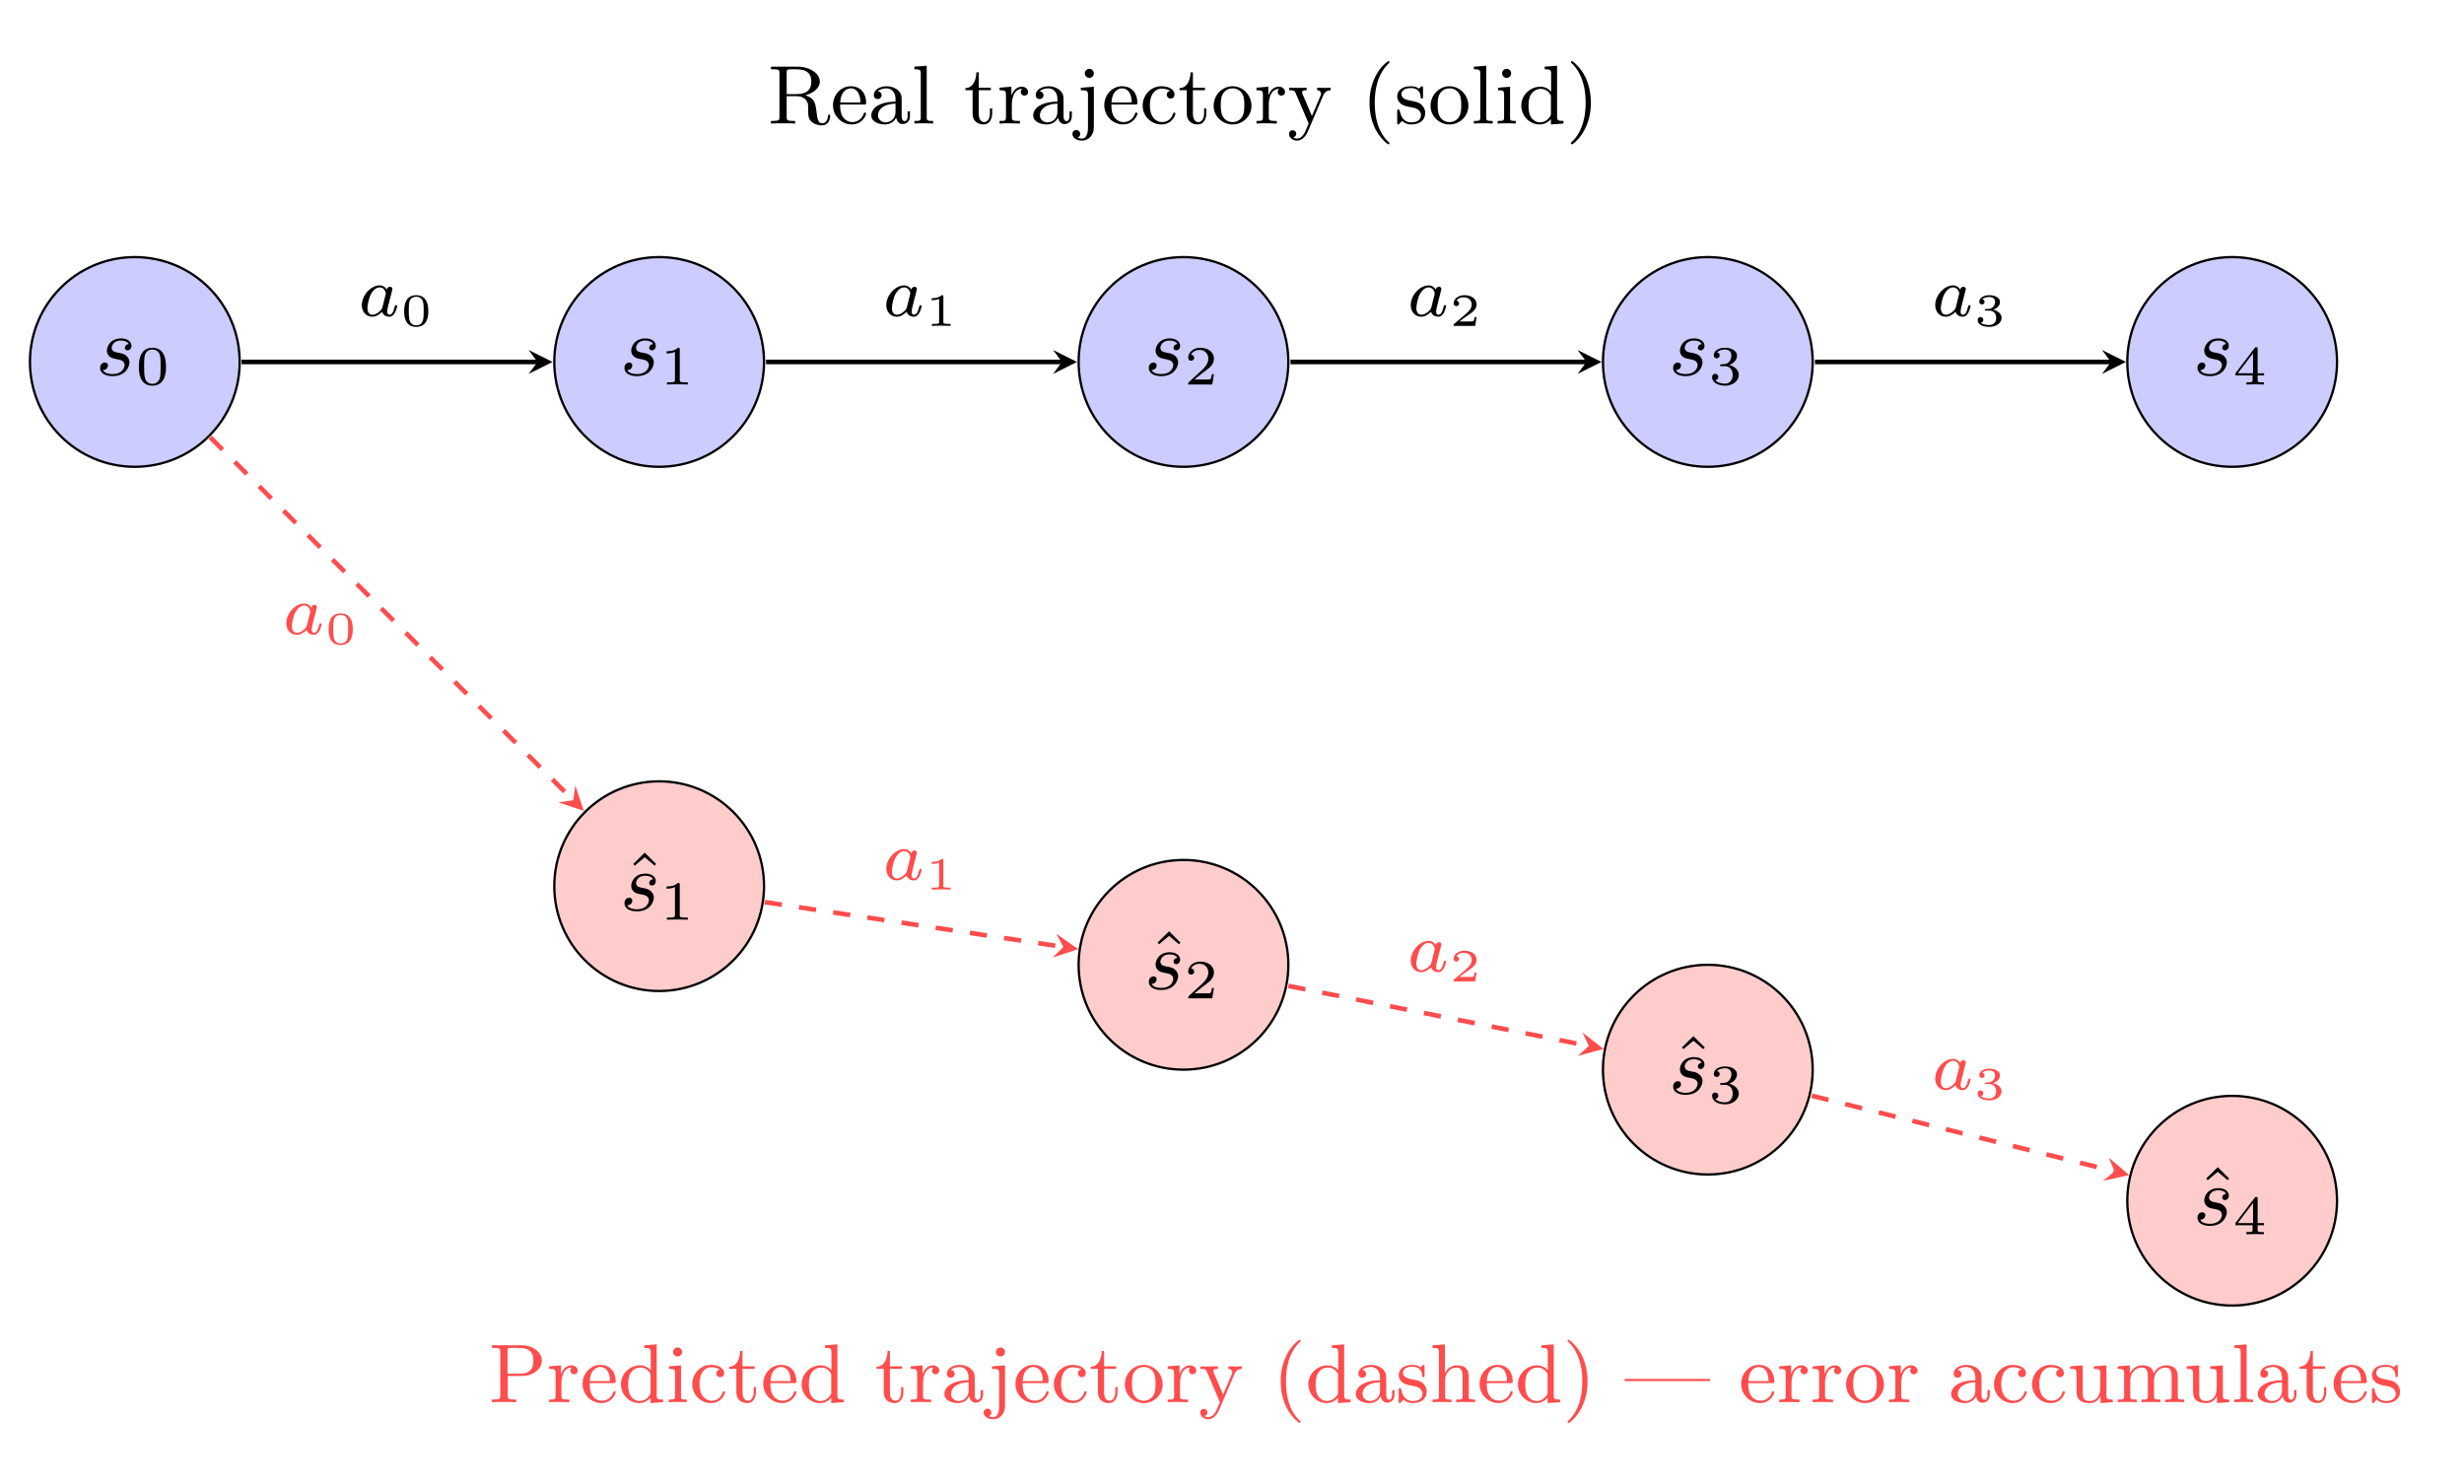 <?xml version="1.0" encoding="UTF-8" standalone="no"?>
<svg
   width="426.27pt"
   height="256.79pt"
   viewBox="0 0 426.27 256.79"
   version="1.1"
   id="svg135"
   sodipodi:docname="rl-model-error-en.svg"
   xmlns:inkscape="http://www.inkscape.org/namespaces/inkscape"
   xmlns:sodipodi="http://sodipodi.sourceforge.net/DTD/sodipodi-0.dtd"
   xmlns:xlink="http://www.w3.org/1999/xlink"
   xmlns="http://www.w3.org/2000/svg"
   xmlns:svg="http://www.w3.org/2000/svg">
  <sodipodi:namedview
     id="namedview135"
     pagecolor="#ffffff"
     bordercolor="#000000"
     borderopacity="0.25"
     inkscape:showpageshadow="2"
     inkscape:pageopacity="0.0"
     inkscape:pagecheckerboard="0"
     inkscape:deskcolor="#d1d1d1"
     inkscape:document-units="pt" />
  <defs
     id="defs32">
    <g
       id="g32">
      <g
         id="glyph-0-0">
        <path
           d="M 5.719 -5.391 C 5.094 -5.328 5.047 -4.844 5.047 -4.734 C 5.047 -4.5 5.234 -4.312 5.5 -4.312 C 5.906 -4.312 6.188 -4.641 6.188 -5.109 C 6.188 -5.828 5.469 -6.375 4.406 -6.375 C 2.484 -6.375 1.938 -4.922 1.938 -4.266 C 1.938 -3.719 2.203 -3.422 2.391 -3.25 C 2.672 -2.984 3.062 -2.891 3.594 -2.797 C 4.234 -2.672 4.375 -2.641 4.641 -2.453 C 4.875 -2.281 5 -2.047 5 -1.75 C 5 -1.375 4.656 -0.203 2.906 -0.203 C 2.578 -0.203 1.562 -0.25 1.25 -0.906 C 1.969 -0.906 2.125 -1.484 2.125 -1.688 C 2.125 -2.125 1.734 -2.203 1.562 -2.203 C 1.312 -2.203 0.766 -2 0.766 -1.25 C 0.766 -0.359 1.672 0.156 2.891 0.156 C 5.312 0.156 5.844 -1.609 5.844 -2.234 C 5.844 -2.781 5.547 -3.125 5.375 -3.297 C 5 -3.688 4.531 -3.781 4.031 -3.875 C 3.859 -3.922 3.547 -3.969 3.5 -3.984 C 3.031 -4.094 2.766 -4.375 2.766 -4.734 C 2.766 -4.891 2.859 -5.359 3.266 -5.672 C 3.672 -6 4.219 -6 4.406 -6 C 4.906 -6 5.5 -5.844 5.719 -5.391 Z M 5.719 -5.391 "
           id="path1" />
      </g>
      <g
         id="glyph-1-0">
        <path
           d="M 5.266 -3.047 C 5.266 -3.75 5.266 -6.359 2.922 -6.359 C 0.578 -6.359 0.578 -3.75 0.578 -3.047 C 0.578 -2.359 0.578 0.203 2.922 0.203 C 5.266 0.203 5.266 -2.359 5.266 -3.047 Z M 2.922 -0.109 C 2.516 -0.109 1.859 -0.297 1.641 -1.094 C 1.484 -1.641 1.484 -2.578 1.484 -3.172 C 1.484 -3.812 1.484 -4.547 1.609 -5.062 C 1.859 -5.922 2.578 -6.047 2.922 -6.047 C 3.359 -6.047 3.984 -5.844 4.203 -5.109 C 4.344 -4.609 4.344 -3.906 4.344 -3.172 C 4.344 -2.562 4.344 -1.594 4.188 -1.062 C 3.922 -0.234 3.234 -0.109 2.922 -0.109 Z M 2.922 -0.109 "
           id="path2" />
      </g>
      <g
         id="glyph-1-1">
        <path
           d="M 3.438 -6.078 C 3.438 -6.359 3.391 -6.359 3.109 -6.359 C 2.484 -5.75 1.5 -5.75 1.156 -5.75 L 1.156 -5.375 C 1.406 -5.375 2.031 -5.375 2.609 -5.641 L 2.609 -0.812 C 2.609 -0.5 2.609 -0.375 1.625 -0.375 L 1.219 -0.375 L 1.219 0 C 1.734 -0.031 2.484 -0.031 3.016 -0.031 C 3.562 -0.031 4.297 -0.031 4.828 0 L 4.828 -0.375 L 4.422 -0.375 C 3.438 -0.375 3.438 -0.5 3.438 -0.812 Z M 3.438 -6.078 "
           id="path3" />
      </g>
      <g
         id="glyph-1-2">
        <path
           d="M 5.141 -1.781 L 4.797 -1.781 C 4.766 -1.656 4.672 -1.016 4.531 -0.922 C 4.469 -0.859 3.688 -0.859 3.562 -0.859 L 1.766 -0.859 L 3 -1.859 C 3.312 -2.109 4.172 -2.719 4.469 -3.016 C 4.75 -3.297 5.141 -3.781 5.141 -4.469 C 5.141 -5.656 4.062 -6.359 2.781 -6.359 C 1.547 -6.359 0.688 -5.547 0.688 -4.641 C 0.688 -4.156 1.094 -4.109 1.203 -4.109 C 1.438 -4.109 1.719 -4.281 1.719 -4.625 C 1.719 -4.828 1.594 -5.141 1.172 -5.141 C 1.391 -5.625 1.984 -5.984 2.641 -5.984 C 3.641 -5.984 4.172 -5.234 4.172 -4.469 C 4.172 -3.781 3.734 -3.094 3.062 -2.484 L 0.797 -0.406 C 0.703 -0.312 0.688 -0.297 0.688 0 L 4.844 0 Z M 5.141 -1.781 "
           id="path4" />
      </g>
      <g
         id="glyph-1-3">
        <path
           d="M 2.812 -3.172 C 3.625 -3.172 4.172 -2.625 4.172 -1.656 C 4.172 -0.609 3.531 -0.141 2.844 -0.141 C 2.578 -0.141 1.594 -0.203 1.172 -0.75 C 1.547 -0.797 1.688 -1.047 1.688 -1.297 C 1.688 -1.625 1.469 -1.844 1.141 -1.844 C 0.891 -1.844 0.609 -1.688 0.609 -1.281 C 0.609 -0.328 1.656 0.203 2.875 0.203 C 4.281 0.203 5.234 -0.703 5.234 -1.656 C 5.234 -2.359 4.688 -3.094 3.562 -3.375 C 4.312 -3.625 4.922 -4.234 4.922 -5.016 C 4.922 -5.781 4.031 -6.359 2.875 -6.359 C 1.766 -6.359 0.906 -5.844 0.906 -5.062 C 0.906 -4.641 1.219 -4.531 1.422 -4.531 C 1.656 -4.531 1.922 -4.703 1.922 -5.047 C 1.922 -5.328 1.719 -5.516 1.453 -5.547 C 1.906 -6.047 2.766 -6.047 2.859 -6.047 C 3.344 -6.047 3.953 -5.812 3.953 -5.016 C 3.953 -4.5 3.656 -3.578 2.703 -3.516 C 2.531 -3.516 2.281 -3.484 2.188 -3.484 C 2.094 -3.484 1.984 -3.469 1.984 -3.328 C 1.984 -3.172 2.094 -3.172 2.25 -3.172 Z M 2.812 -3.172 "
           id="path5" />
      </g>
      <g
         id="glyph-1-4">
        <path
           d="M 5.391 -1.562 L 5.391 -1.938 L 4.281 -1.938 L 4.281 -6.172 C 4.281 -6.391 4.281 -6.453 4.031 -6.453 C 3.859 -6.453 3.844 -6.422 3.766 -6.312 L 0.438 -1.938 L 0.438 -1.562 L 3.406 -1.562 L 3.406 -0.797 C 3.406 -0.484 3.406 -0.375 2.609 -0.375 L 2.328 -0.375 L 2.328 0 C 2.531 -0.016 3.422 -0.031 3.844 -0.031 C 4.266 -0.031 5.156 -0.016 5.359 0 L 5.359 -0.375 L 5.078 -0.375 C 4.281 -0.375 4.281 -0.484 4.281 -0.797 L 4.281 -1.562 Z M 3.484 -5.406 L 3.484 -1.938 L 0.844 -1.938 Z M 3.484 -5.406 "
           id="path6" />
      </g>
      <g
         id="glyph-2-0">
        <path
           d="M 5.062 -4.578 C 4.812 -4.984 4.406 -5.297 3.828 -5.297 C 2.297 -5.297 0.734 -3.594 0.734 -1.875 C 0.734 -0.703 1.516 0.125 2.547 0.125 C 3.188 0.125 3.766 -0.25 4.25 -0.719 C 4.469 0 5.172 0.125 5.484 0.125 C 5.922 0.125 6.219 -0.141 6.438 -0.516 C 6.703 -0.984 6.859 -1.672 6.859 -1.719 C 6.859 -1.875 6.703 -1.875 6.656 -1.875 C 6.484 -1.875 6.484 -1.828 6.391 -1.5 C 6.25 -0.922 6.031 -0.219 5.516 -0.219 C 5.203 -0.219 5.125 -0.484 5.125 -0.797 C 5.125 -1.016 5.219 -1.438 5.297 -1.75 C 5.391 -2.078 5.516 -2.562 5.562 -2.828 L 5.812 -3.75 C 5.875 -4.062 6.031 -4.625 6.031 -4.688 C 6.031 -4.938 5.812 -5.062 5.609 -5.062 C 5.406 -5.062 5.141 -4.922 5.062 -4.578 Z M 4.297 -1.5 C 4.219 -1.156 3.953 -0.922 3.688 -0.703 C 3.578 -0.594 3.094 -0.219 2.578 -0.219 C 2.141 -0.219 1.703 -0.531 1.703 -1.375 C 1.703 -2.016 2.047 -3.344 2.328 -3.812 C 2.875 -4.781 3.484 -4.953 3.828 -4.953 C 4.672 -4.953 4.891 -4.047 4.891 -3.906 C 4.891 -3.859 4.875 -3.781 4.859 -3.75 Z M 4.297 -1.5 "
           id="path7" />
      </g>
      <g
         id="glyph-3-0">
        <path
           d="M 4.797 -2.547 C 4.797 -3.125 4.797 -5.312 2.703 -5.312 C 0.625 -5.312 0.625 -3.125 0.625 -2.547 C 0.625 -1.969 0.625 0.172 2.703 0.172 C 4.797 0.172 4.797 -1.969 4.797 -2.547 Z M 2.703 -0.094 C 2.422 -0.094 1.75 -0.188 1.547 -1 C 1.438 -1.422 1.422 -1.984 1.422 -2.641 C 1.422 -3.234 1.422 -3.781 1.547 -4.234 C 1.75 -4.906 2.359 -5.047 2.703 -5.047 C 3.297 -5.047 3.719 -4.734 3.875 -4.188 C 4 -3.781 4 -3.109 4 -2.641 C 4 -2.109 4 -1.453 3.875 -0.984 C 3.672 -0.203 3.031 -0.094 2.703 -0.094 Z M 2.703 -0.094 "
           id="path8" />
      </g>
      <g
         id="glyph-3-1">
        <path
           d="M 3.172 -5.062 C 3.172 -5.312 3.141 -5.312 2.891 -5.312 C 2.312 -4.797 1.438 -4.797 1.281 -4.797 L 1.141 -4.797 L 1.141 -4.453 L 1.281 -4.453 C 1.453 -4.453 1.969 -4.469 2.438 -4.672 L 2.438 -0.688 C 2.438 -0.438 2.438 -0.344 1.594 -0.344 L 1.188 -0.344 L 1.188 0 C 1.641 -0.031 2.344 -0.031 2.812 -0.031 C 3.266 -0.031 3.969 -0.031 4.422 0 L 4.422 -0.344 L 4.016 -0.344 C 3.172 -0.344 3.172 -0.438 3.172 -0.688 Z M 3.172 -5.062 "
           id="path9" />
      </g>
      <g
         id="glyph-3-2">
        <path
           d="M 4.688 -1.531 L 4.359 -1.531 C 4.328 -1.391 4.25 -0.891 4.125 -0.812 C 4.062 -0.766 3.391 -0.766 3.281 -0.766 L 1.719 -0.766 C 2.234 -1.156 2.828 -1.609 3.312 -1.922 C 4.031 -2.422 4.688 -2.875 4.688 -3.719 C 4.688 -4.734 3.734 -5.312 2.594 -5.312 C 1.516 -5.312 0.719 -4.688 0.719 -3.906 C 0.719 -3.484 1.078 -3.422 1.188 -3.422 C 1.406 -3.422 1.656 -3.562 1.656 -3.891 C 1.656 -4.172 1.453 -4.328 1.203 -4.359 C 1.422 -4.719 1.891 -4.953 2.422 -4.953 C 3.203 -4.953 3.844 -4.5 3.844 -3.719 C 3.844 -3.047 3.375 -2.531 2.766 -2.016 L 0.828 -0.359 C 0.734 -0.297 0.734 -0.297 0.719 -0.234 L 0.719 0 L 4.438 0 Z M 4.688 -1.531 "
           id="path10" />
      </g>
      <g
         id="glyph-3-3">
        <path
           d="M 2.625 -2.641 C 3.359 -2.641 3.844 -2.188 3.844 -1.391 C 3.844 -0.578 3.344 -0.156 2.641 -0.156 C 2.547 -0.156 1.609 -0.156 1.188 -0.562 C 1.516 -0.609 1.625 -0.859 1.625 -1.047 C 1.625 -1.344 1.391 -1.531 1.125 -1.531 C 0.875 -1.531 0.641 -1.375 0.641 -1.031 C 0.641 -0.203 1.578 0.172 2.656 0.172 C 3.969 0.172 4.781 -0.609 4.781 -1.391 C 4.781 -2.047 4.203 -2.594 3.297 -2.812 C 4.25 -3.109 4.5 -3.719 4.5 -4.172 C 4.5 -4.828 3.688 -5.312 2.688 -5.312 C 1.703 -5.312 0.922 -4.891 0.922 -4.172 C 0.922 -3.797 1.219 -3.703 1.375 -3.703 C 1.609 -3.703 1.828 -3.875 1.828 -4.156 C 1.828 -4.344 1.734 -4.562 1.438 -4.609 C 1.781 -4.984 2.5 -5 2.656 -5 C 3.25 -5 3.656 -4.703 3.656 -4.172 C 3.656 -3.703 3.359 -2.984 2.516 -2.938 C 2.297 -2.922 2.266 -2.922 2.062 -2.906 C 1.969 -2.906 1.875 -2.891 1.875 -2.766 C 1.875 -2.641 1.953 -2.641 2.109 -2.641 Z M 2.625 -2.641 "
           id="path11" />
      </g>
      <g
         id="glyph-4-0">
        <path
           d="M 10.828 -1.281 C 10.828 -1.375 10.828 -1.547 10.625 -1.547 C 10.438 -1.547 10.438 -1.406 10.438 -1.297 C 10.359 -0.391 9.906 -0.047 9.469 -0.047 C 9 -0.047 8.844 -0.328 8.734 -0.578 C 8.594 -0.891 8.469 -1.875 8.391 -2.516 C 8.266 -3.422 8.141 -4.375 6.547 -4.891 C 7.906 -5.266 9.031 -6.125 9.031 -7.25 C 9.031 -8.672 7.297 -9.844 5.172 -9.844 L 0.578 -9.844 L 0.578 -9.391 L 0.906 -9.391 C 2.016 -9.391 2.047 -9.234 2.047 -8.703 L 2.047 -1.141 C 2.047 -0.609 2.016 -0.453 0.906 -0.453 L 0.578 -0.453 L 0.578 0 C 1.25 -0.047 1.969 -0.047 2.672 -0.047 C 3.359 -0.047 4.078 -0.047 4.766 0 L 4.766 -0.453 L 4.438 -0.453 C 3.328 -0.453 3.297 -0.609 3.297 -1.141 L 3.297 -4.734 L 5.031 -4.734 C 6.062 -4.734 6.531 -4.188 6.578 -4.141 C 7.016 -3.594 7.016 -3.391 7.016 -2.359 C 7.016 -1.391 7.016 -0.766 7.703 -0.219 C 8.391 0.312 9.25 0.312 9.406 0.312 C 10.625 0.312 10.828 -0.938 10.828 -1.281 Z M 7.562 -7.25 C 7.562 -6 6.922 -5.094 4.969 -5.094 L 3.297 -5.094 L 3.297 -8.797 C 3.297 -9.172 3.328 -9.312 3.594 -9.359 C 3.734 -9.391 4.188 -9.391 4.5 -9.391 C 5.734 -9.391 7.562 -9.391 7.562 -7.25 Z M 7.562 -7.25 "
           id="path12" />
      </g>
      <g
         id="glyph-4-1">
        <path
           d="M 6.156 -1.719 C 6.156 -1.812 6.078 -1.906 5.953 -1.906 C 5.812 -1.906 5.766 -1.797 5.75 -1.75 C 5.266 -0.281 3.969 -0.25 3.766 -0.25 C 3.062 -0.25 2.484 -0.641 2.141 -1.125 C 1.672 -1.828 1.656 -2.688 1.656 -3.297 L 5.766 -3.297 C 6.078 -3.297 6.156 -3.297 6.156 -3.594 C 6.156 -5.078 5.344 -6.453 3.5 -6.453 C 1.766 -6.453 0.422 -4.953 0.422 -3.172 C 0.422 -1.281 1.938 0.156 3.688 0.156 C 5.453 0.156 6.156 -1.391 6.156 -1.719 Z M 5.172 -3.641 L 1.672 -3.641 C 1.797 -5.859 3.094 -6.094 3.5 -6.094 C 4.297 -6.094 5.156 -5.484 5.172 -3.641 Z M 5.172 -3.641 "
           id="path13" />
      </g>
      <g
         id="glyph-4-2">
        <path
           d="M 7.156 -1.281 L 7.156 -2.094 L 6.75 -2.094 L 6.75 -1.297 C 6.75 -1.141 6.75 -0.422 6.234 -0.422 C 5.719 -0.422 5.719 -1.109 5.719 -1.344 L 5.719 -3.859 C 5.719 -4.688 5.719 -5.172 5.078 -5.766 C 4.531 -6.234 3.844 -6.453 3.125 -6.453 C 1.922 -6.453 0.906 -5.844 0.906 -4.922 C 0.906 -4.484 1.203 -4.234 1.578 -4.234 C 1.969 -4.234 2.25 -4.531 2.25 -4.891 C 2.25 -5.516 1.594 -5.594 1.594 -5.594 C 1.984 -5.969 2.672 -6.094 3.094 -6.094 C 3.828 -6.094 4.656 -5.547 4.656 -4.281 L 4.656 -3.797 C 3.875 -3.781 2.797 -3.703 1.828 -3.234 C 0.797 -2.734 0.469 -1.984 0.469 -1.406 C 0.469 -0.234 1.875 0.156 2.844 0.156 C 4.031 0.156 4.578 -0.641 4.781 -1.031 C 4.859 -0.438 5.266 0.094 5.891 0.094 C 6.25 0.094 7.156 -0.125 7.156 -1.281 Z M 4.656 -2.031 C 4.656 -0.641 3.578 -0.203 2.938 -0.203 C 2.266 -0.203 1.625 -0.688 1.625 -1.406 C 1.625 -2.359 2.453 -3.375 4.656 -3.453 Z M 4.656 -2.031 "
           id="path14" />
      </g>
      <g
         id="glyph-4-3">
        <path
           d="M 3.766 0 L 3.766 -0.453 C 2.812 -0.453 2.656 -0.453 2.656 -1.109 L 2.656 -10 L 0.516 -9.844 L 0.516 -9.391 C 1.5 -9.391 1.625 -9.297 1.625 -8.594 L 1.625 -1.109 C 1.625 -0.453 1.469 -0.453 0.516 -0.453 L 0.516 0 C 1.203 -0.031 1.469 -0.047 2.125 -0.047 C 2.812 -0.047 3.047 -0.031 3.766 0 Z M 3.766 0 "
           id="path15" />
      </g>
      <g
         id="glyph-4-4">
        <path
           d="M 4.922 -1.781 L 4.922 -2.609 L 4.531 -2.609 L 4.531 -1.828 C 4.531 -0.766 4.078 -0.25 3.562 -0.25 C 2.594 -0.25 2.594 -1.516 2.594 -1.766 L 2.594 -5.766 L 4.688 -5.766 L 4.688 -6.203 L 2.594 -6.203 L 2.594 -8.859 L 2.188 -8.859 C 2.172 -7.656 1.672 -6.172 0.281 -6.125 L 0.281 -5.766 L 1.531 -5.766 L 1.531 -1.781 C 1.531 -0.172 2.688 0.156 3.453 0.156 C 4.422 0.156 4.922 -0.766 4.922 -1.781 Z M 4.922 -1.781 "
           id="path16" />
      </g>
      <g
         id="glyph-4-5">
        <path
           d="M 5.375 -5.469 C 5.375 -5.938 4.938 -6.375 4.297 -6.375 C 3.422 -6.375 2.828 -5.766 2.5 -4.875 L 2.484 -4.875 L 2.484 -6.375 L 0.438 -6.203 L 0.438 -5.766 C 1.406 -5.766 1.547 -5.656 1.547 -4.953 L 1.547 -1.109 C 1.547 -0.453 1.391 -0.453 0.438 -0.453 L 0.438 0 C 1.203 -0.031 1.391 -0.047 2.125 -0.047 L 3.953 0 L 3.953 -0.453 L 3.656 -0.453 C 2.609 -0.453 2.562 -0.609 2.562 -1.141 L 2.562 -3.297 C 2.562 -3.891 2.719 -6 4.359 -6 C 4.344 -5.984 4.109 -5.812 4.109 -5.453 C 4.109 -5.078 4.406 -4.828 4.734 -4.828 C 5.047 -4.828 5.375 -5.047 5.375 -5.469 Z M 5.375 -5.469 "
           id="path17" />
      </g>
      <g
         id="glyph-4-6">
        <path
           d="M 3.141 0.688 L 3.141 -6.375 L 0.891 -6.203 L 0.891 -5.766 C 1.984 -5.766 2.125 -5.656 2.125 -4.953 L 2.125 0.734 C 2.125 1.156 2.062 2.594 1.078 2.594 C 1.031 2.594 0.656 2.594 0.312 2.422 C 0.781 2.281 0.781 1.875 0.781 1.781 C 0.781 1.406 0.5 1.125 0.109 1.125 C -0.297 1.125 -0.562 1.406 -0.562 1.797 C -0.562 2.547 0.281 2.953 1.094 2.953 C 2.234 2.953 3.141 2.016 3.141 0.688 Z M 3.141 -8.688 C 3.141 -9.125 2.797 -9.469 2.359 -9.469 C 1.938 -9.469 1.578 -9.125 1.578 -8.688 C 1.578 -8.25 1.938 -7.906 2.359 -7.906 C 2.797 -7.906 3.141 -8.25 3.141 -8.688 Z M 3.141 -8.688 "
           id="path18" />
      </g>
      <g
         id="glyph-4-7">
        <path
           d="M 6.156 -1.719 C 6.156 -1.891 6 -1.891 5.953 -1.891 C 5.797 -1.891 5.797 -1.859 5.703 -1.609 C 5.375 -0.625 4.562 -0.25 3.828 -0.25 C 2.906 -0.25 1.734 -1 1.734 -3.125 C 1.734 -5.375 2.875 -6.047 3.75 -6.047 C 3.938 -6.047 4.703 -6.016 5.25 -5.656 C 4.938 -5.609 4.656 -5.406 4.656 -4.984 C 4.656 -4.609 4.938 -4.328 5.312 -4.328 C 5.688 -4.328 6 -4.562 6 -5.016 C 6 -5.906 4.984 -6.453 3.719 -6.453 C 1.875 -6.453 0.484 -4.906 0.484 -3.109 C 0.484 -1.25 1.984 0.156 3.688 0.156 C 5.688 0.156 6.156 -1.578 6.156 -1.719 Z M 6.156 -1.719 "
           id="path19" />
      </g>
      <g
         id="glyph-4-8">
        <path
           d="M 6.969 -3.062 C 6.969 -4.953 5.469 -6.453 3.703 -6.453 C 1.875 -6.453 0.422 -4.906 0.422 -3.062 C 0.422 -1.266 1.922 0.156 3.688 0.156 C 5.516 0.156 6.969 -1.297 6.969 -3.062 Z M 5.734 -3.203 C 5.734 -2.672 5.734 -1.828 5.375 -1.203 C 4.969 -0.531 4.312 -0.25 3.703 -0.25 C 2.984 -0.25 2.375 -0.609 2.047 -1.172 C 1.672 -1.766 1.656 -2.531 1.656 -3.203 C 1.656 -3.734 1.656 -4.547 2.016 -5.141 C 2.453 -5.875 3.172 -6.094 3.688 -6.094 C 4.516 -6.094 5.094 -5.641 5.391 -5.141 C 5.719 -4.531 5.734 -3.797 5.734 -3.203 Z M 5.734 -3.203 "
           id="path20" />
      </g>
      <g
         id="glyph-4-9">
        <path
           d="M 7.484 -5.766 L 7.484 -6.203 C 7.031 -6.172 6.578 -6.172 6.391 -6.172 C 6 -6.172 5.547 -6.188 5.141 -6.203 L 5.141 -5.766 C 5.812 -5.734 5.812 -5.219 5.812 -5.156 C 5.812 -5 5.75 -4.859 5.688 -4.734 L 4.234 -1.312 L 2.625 -5.078 C 2.531 -5.281 2.531 -5.391 2.531 -5.391 C 2.531 -5.766 3.031 -5.766 3.328 -5.766 L 3.328 -6.203 L 1.734 -6.172 C 1.688 -6.172 0.859 -6.172 0.297 -6.203 L 0.297 -5.766 C 0.953 -5.766 1.219 -5.734 1.391 -5.344 L 3.672 0 L 3.312 0.844 C 3 1.609 2.578 2.594 1.641 2.594 C 1.281 2.594 1.031 2.406 1 2.375 C 1.109 2.359 1.516 2.25 1.516 1.75 C 1.516 1.391 1.234 1.156 0.906 1.156 C 0.547 1.156 0.281 1.391 0.281 1.766 C 0.281 2.422 0.891 2.953 1.641 2.953 C 2.578 2.953 3.203 2.125 3.547 1.328 L 6.156 -4.766 C 6.312 -5.141 6.562 -5.734 7.484 -5.766 Z M 7.484 -5.766 "
           id="path21" />
      </g>
      <g
         id="glyph-4-10">
        <path
           d="M 4.906 3.422 C 4.906 3.359 4.875 3.312 4.781 3.219 C 2.922 1.516 2.359 -1.078 2.359 -3.594 C 2.359 -5.828 2.797 -8.547 4.828 -10.469 C 4.891 -10.531 4.906 -10.578 4.906 -10.641 C 4.906 -10.75 4.844 -10.797 4.734 -10.797 C 4.562 -10.797 3.266 -9.766 2.5 -8.203 C 1.797 -6.812 1.453 -5.328 1.453 -3.609 C 1.453 -2.578 1.578 -0.938 2.375 0.766 C 3.234 2.531 4.562 3.594 4.734 3.594 C 4.844 3.594 4.906 3.531 4.906 3.422 Z M 4.906 3.422 "
           id="path22" />
      </g>
      <g
         id="glyph-4-11">
        <path
           d="M 5.328 -1.844 C 5.328 -2.5 5.047 -2.875 4.719 -3.219 C 4.234 -3.688 3.719 -3.781 2.656 -3.984 C 2.281 -4.062 1.219 -4.25 1.219 -5.078 C 1.219 -5.531 1.562 -6.141 2.859 -6.141 C 4.422 -6.141 4.531 -4.938 4.547 -4.578 C 4.562 -4.406 4.562 -4.328 4.75 -4.328 C 4.953 -4.328 4.953 -4.422 4.953 -4.703 L 4.953 -6.078 C 4.953 -6.328 4.953 -6.453 4.781 -6.453 C 4.703 -6.453 4.688 -6.453 4.5 -6.281 C 4.469 -6.25 4.344 -6.125 4.25 -6.047 C 3.797 -6.375 3.359 -6.453 2.859 -6.453 C 0.969 -6.453 0.484 -5.406 0.484 -4.672 C 0.484 -4.203 0.688 -3.828 1.016 -3.516 C 1.516 -3.062 2.062 -2.969 2.797 -2.844 C 3.531 -2.688 3.781 -2.656 4.094 -2.406 C 4.234 -2.297 4.594 -2.016 4.594 -1.469 C 4.594 -0.203 3.141 -0.203 2.938 -0.203 C 1.469 -0.203 1.094 -1.422 0.922 -2.203 C 0.875 -2.344 0.859 -2.438 0.688 -2.438 C 0.484 -2.438 0.484 -2.312 0.484 -2.062 L 0.484 -0.219 C 0.484 0.031 0.484 0.156 0.656 0.156 C 0.75 0.156 0.766 0.141 1.016 -0.125 C 1.078 -0.219 1.234 -0.406 1.312 -0.469 C 1.922 0.109 2.578 0.156 2.938 0.156 C 4.703 0.156 5.328 -0.875 5.328 -1.844 Z M 5.328 -1.844 "
           id="path23" />
      </g>
      <g
         id="glyph-4-12">
        <path
           d="M 3.641 0 L 3.641 -0.453 C 2.703 -0.453 2.656 -0.516 2.656 -1.078 L 2.656 -6.375 L 0.578 -6.203 L 0.578 -5.766 C 1.5 -5.766 1.625 -5.672 1.625 -4.969 L 1.625 -1.109 C 1.625 -0.453 1.469 -0.453 0.516 -0.453 L 0.516 0 C 1.172 -0.031 1.469 -0.047 2.109 -0.047 C 2.328 -0.047 2.938 -0.047 3.641 0 Z M 2.844 -8.688 C 2.844 -9.125 2.5 -9.469 2.062 -9.469 C 1.625 -9.469 1.281 -9.125 1.281 -8.688 C 1.281 -8.25 1.625 -7.906 2.062 -7.906 C 2.5 -7.906 2.844 -8.25 2.844 -8.688 Z M 2.844 -8.688 "
           id="path24" />
      </g>
      <g
         id="glyph-4-13">
        <path
           d="M 7.781 0 L 7.781 -0.453 C 6.797 -0.453 6.672 -0.547 6.672 -1.25 L 6.672 -10 L 4.531 -9.844 L 4.531 -9.391 C 5.516 -9.391 5.641 -9.297 5.641 -8.594 L 5.641 -5.516 C 5.578 -5.609 4.922 -6.375 3.797 -6.375 C 2.031 -6.375 0.484 -4.953 0.484 -3.094 C 0.484 -1.297 1.938 0.156 3.641 0.156 C 4.703 0.156 5.344 -0.469 5.609 -0.766 L 5.609 0.156 Z M 5.609 -1.734 C 5.609 -1.469 5.609 -1.422 5.391 -1.125 C 4.938 -0.469 4.281 -0.203 3.703 -0.203 C 3.078 -0.203 2.5 -0.547 2.125 -1.156 C 1.75 -1.766 1.734 -2.625 1.734 -3.078 C 1.734 -3.766 1.812 -4.531 2.188 -5.094 C 2.5 -5.562 3.094 -6 3.859 -6 C 4.469 -6 5.047 -5.703 5.438 -5.156 C 5.609 -4.922 5.609 -4.906 5.609 -4.641 Z M 5.609 -1.734 "
           id="path25" />
      </g>
      <g
         id="glyph-4-14">
        <path
           d="M 4.297 -3.609 C 4.297 -4.797 4.125 -6.375 3.375 -7.984 C 2.516 -9.75 1.188 -10.797 1.016 -10.797 C 0.859 -10.797 0.828 -10.688 0.828 -10.641 C 0.828 -10.578 0.859 -10.531 0.969 -10.438 C 1.797 -9.688 3.391 -7.719 3.391 -3.609 C 3.391 -1.562 3.016 1.312 0.922 3.25 C 0.891 3.297 0.828 3.359 0.828 3.422 C 0.828 3.469 0.859 3.594 1.016 3.594 C 1.188 3.594 2.484 2.547 3.25 0.984 C 3.953 -0.406 4.297 -1.891 4.297 -3.609 Z M 4.297 -3.609 "
           id="path26" />
      </g>
      <g
         id="glyph-4-15">
        <path
           d="M 9.234 -7.156 C 9.234 -8.594 7.75 -9.844 5.75 -9.844 L 0.578 -9.844 L 0.578 -9.391 L 0.906 -9.391 C 2.016 -9.391 2.047 -9.234 2.047 -8.703 L 2.047 -1.141 C 2.047 -0.609 2.016 -0.453 0.906 -0.453 L 0.578 -0.453 L 0.578 0 C 1.219 -0.047 2.031 -0.047 2.688 -0.047 C 3.359 -0.047 4.156 -0.047 4.812 0 L 4.812 -0.453 L 4.484 -0.453 C 3.375 -0.453 3.344 -0.609 3.344 -1.141 L 3.344 -4.531 L 5.75 -4.531 C 7.766 -4.531 9.234 -5.781 9.234 -7.156 Z M 7.766 -7.156 C 7.766 -6.516 7.766 -4.922 5.375 -4.922 L 3.297 -4.922 L 3.297 -8.797 C 3.297 -9.297 3.328 -9.391 4 -9.391 L 5.391 -9.391 C 7.766 -9.391 7.766 -7.812 7.766 -7.156 Z M 7.766 -7.156 "
           id="path27" />
      </g>
      <g
         id="glyph-4-16">
        <path
           d="M 7.875 0 L 7.875 -0.453 C 7.141 -0.453 6.781 -0.453 6.766 -0.891 L 6.766 -3.656 C 6.766 -4.859 6.766 -5.266 6.375 -5.781 C 6.031 -6.188 5.484 -6.375 4.766 -6.375 C 3.797 -6.375 3.094 -5.859 2.656 -5.062 L 2.641 -5.062 L 2.641 -10 L 0.5 -9.844 L 0.5 -9.391 C 1.484 -9.391 1.609 -9.297 1.609 -8.594 L 1.609 -1.109 C 1.609 -0.453 1.453 -0.453 0.5 -0.453 L 0.5 0 C 1.188 -0.031 1.453 -0.047 2.141 -0.047 C 2.844 -0.047 3.031 -0.031 3.781 0 L 3.781 -0.453 C 2.844 -0.453 2.672 -0.453 2.672 -1.109 L 2.672 -3.734 C 2.672 -5.266 3.766 -6 4.672 -6 C 5.516 -6 5.703 -5.297 5.703 -4.438 L 5.703 -1.109 C 5.703 -0.453 5.547 -0.453 4.594 -0.453 L 4.594 0 C 5.266 -0.031 5.547 -0.047 6.234 -0.047 C 6.922 -0.047 7.109 -0.031 7.875 0 Z M 7.875 0 "
           id="path28" />
      </g>
      <g
         id="glyph-4-17">
        <path
           d="M 14.797 -3.656 L 14.797 -4.016 L 0 -4.016 L 0 -3.656 Z M 14.797 -3.656 "
           id="path29" />
      </g>
      <g
         id="glyph-4-18">
        <path
           d="M 7.875 0 L 7.875 -0.453 C 6.906 -0.453 6.766 -0.547 6.766 -1.25 L 6.766 -6.375 L 4.594 -6.203 L 4.594 -5.766 C 5.578 -5.766 5.703 -5.656 5.703 -4.953 L 5.703 -2.406 C 5.703 -1.125 4.984 -0.203 3.953 -0.203 C 2.75 -0.203 2.672 -0.828 2.672 -1.594 L 2.672 -6.375 L 0.5 -6.203 L 0.5 -5.766 C 1.609 -5.766 1.609 -5.719 1.609 -4.438 L 1.609 -2.281 C 1.609 -1.344 1.609 -0.734 2.281 -0.234 C 2.688 0.062 3.281 0.156 3.859 0.156 C 4.609 0.156 5.312 -0.172 5.734 -1.031 L 5.75 -1.031 L 5.75 0.156 Z M 7.875 0 "
           id="path30" />
      </g>
      <g
         id="glyph-4-19">
        <path
           d="M 12 0 L 12 -0.453 C 11.266 -0.453 10.906 -0.453 10.891 -0.891 L 10.891 -3.656 C 10.891 -4.906 10.891 -5.312 10.422 -5.844 C 10.109 -6.188 9.531 -6.375 8.875 -6.375 C 7.844 -6.375 7.125 -5.766 6.734 -5 C 6.562 -5.844 5.984 -6.375 4.766 -6.375 C 3.609 -6.375 2.906 -5.625 2.609 -4.953 L 2.594 -4.953 L 2.594 -6.375 L 0.5 -6.203 L 0.5 -5.766 C 1.484 -5.766 1.609 -5.656 1.609 -4.953 L 1.609 -1.109 C 1.609 -0.453 1.453 -0.453 0.5 -0.453 L 0.5 0 C 1.188 -0.031 1.453 -0.047 2.141 -0.047 C 2.844 -0.047 3.031 -0.031 3.781 0 L 3.781 -0.453 C 2.844 -0.453 2.672 -0.453 2.672 -1.109 L 2.672 -3.734 C 2.672 -5.281 3.797 -6 4.672 -6 C 5.453 -6 5.719 -5.453 5.719 -4.438 L 5.719 -1.109 C 5.719 -0.453 5.562 -0.453 4.609 -0.453 L 4.609 0 C 5.281 -0.031 5.562 -0.047 6.25 -0.047 C 6.938 -0.047 7.125 -0.031 7.891 0 L 7.891 -0.453 C 6.938 -0.453 6.781 -0.453 6.781 -1.109 L 6.781 -3.734 C 6.781 -5.281 7.906 -6 8.766 -6 C 9.562 -6 9.828 -5.453 9.828 -4.438 L 9.828 -1.109 C 9.828 -0.453 9.672 -0.453 8.719 -0.453 L 8.719 0 C 9.391 -0.031 9.672 -0.047 10.359 -0.047 C 11.047 -0.047 11.234 -0.031 12 0 Z M 12 0 "
           id="path31" />
      </g>
      <g
         id="glyph-5-0">
        <path
           d="M 3.703 -10 L 1.719 -8.047 L 1.969 -7.75 L 3.703 -9.203 L 5.422 -7.75 L 5.672 -8.047 Z M 3.703 -10 "
           id="path32" />
      </g>
    </g>
  </defs>
  <path
     fill-rule="nonzero"
     fill="rgb(79.999%, 79.999%, 100%)"
     fill-opacity="1"
     stroke-width="0.399"
     stroke-linecap="butt"
     stroke-linejoin="miter"
     stroke="rgb(0%, 0%, 0%)"
     stroke-opacity="1"
     stroke-miterlimit="10"
     d="M 18.143 0.001 C 18.143 10.021 10.018 18.142 -0.002 18.142 C -10.021 18.142 -18.142 10.021 -18.142 0.001 C -18.142 -10.018 -10.021 -18.143 -0.002 -18.143 C 10.018 -18.143 18.143 -10.018 18.143 0.001 Z M 18.143 0.001 "
     transform="matrix(1, 0, 0, -1, 23.322, 62.63)"
     id="path33" />
  <g
     fill="rgb(0%, 0%, 0%)"
     fill-opacity="1"
     id="g33">
    <use
       xlink:href="#glyph-0-0"
       x="16.553"
       y="64.931"
       id="use33" />
  </g>
  <g
     fill="rgb(0%, 0%, 0%)"
     fill-opacity="1"
     id="g34">
    <use
       xlink:href="#glyph-1-0"
       x="23.448"
       y="66.531"
       id="use34" />
  </g>
  <path
     fill-rule="nonzero"
     fill="rgb(79.999%, 79.999%, 100%)"
     fill-opacity="1"
     stroke-width="0.399"
     stroke-linecap="butt"
     stroke-linejoin="miter"
     stroke="rgb(0%, 0%, 0%)"
     stroke-opacity="1"
     stroke-miterlimit="10"
     d="M 108.854 0.001 C 108.854 10.021 100.729 18.142 90.709 18.142 C 80.69 18.142 72.569 10.021 72.569 0.001 C 72.569 -10.018 80.69 -18.143 90.709 -18.143 C 100.729 -18.143 108.854 -10.018 108.854 0.001 Z M 108.854 0.001 "
     transform="matrix(1, 0, 0, -1, 23.322, 62.63)"
     id="path34" />
  <g
     fill="rgb(0%, 0%, 0%)"
     fill-opacity="1"
     id="g35">
    <use
       xlink:href="#glyph-0-0"
       x="107.264"
       y="64.931"
       id="use35" />
  </g>
  <g
     fill="rgb(0%, 0%, 0%)"
     fill-opacity="1"
     id="g36">
    <use
       xlink:href="#glyph-1-1"
       x="114.159"
       y="66.531"
       id="use36" />
  </g>
  <path
     fill-rule="nonzero"
     fill="rgb(79.999%, 79.999%, 100%)"
     fill-opacity="1"
     stroke-width="0.399"
     stroke-linecap="butt"
     stroke-linejoin="miter"
     stroke="rgb(0%, 0%, 0%)"
     stroke-opacity="1"
     stroke-miterlimit="10"
     d="M 199.561 0.001 C 199.561 10.021 191.44 18.142 181.42 18.142 C 171.401 18.142 163.28 10.021 163.28 0.001 C 163.28 -10.018 171.401 -18.143 181.42 -18.143 C 191.44 -18.143 199.561 -10.018 199.561 0.001 Z M 199.561 0.001 "
     transform="matrix(1, 0, 0, -1, 23.322, 62.63)"
     id="path36" />
  <g
     fill="rgb(0%, 0%, 0%)"
     fill-opacity="1"
     id="g37">
    <use
       xlink:href="#glyph-0-0"
       x="197.974"
       y="64.931"
       id="use37" />
  </g>
  <g
     fill="rgb(0%, 0%, 0%)"
     fill-opacity="1"
     id="g38">
    <use
       xlink:href="#glyph-1-2"
       x="204.869"
       y="66.531"
       id="use38" />
  </g>
  <path
     fill-rule="nonzero"
     fill="rgb(79.999%, 79.999%, 100%)"
     fill-opacity="1"
     stroke-width="0.399"
     stroke-linecap="butt"
     stroke-linejoin="miter"
     stroke="rgb(0%, 0%, 0%)"
     stroke-opacity="1"
     stroke-miterlimit="10"
     d="M 290.272 0.001 C 290.272 10.021 282.151 18.142 272.131 18.142 C 262.112 18.142 253.987 10.021 253.987 0.001 C 253.987 -10.018 262.112 -18.143 272.131 -18.143 C 282.151 -18.143 290.272 -10.018 290.272 0.001 Z M 290.272 0.001 "
     transform="matrix(1, 0, 0, -1, 23.322, 62.63)"
     id="path38" />
  <g
     fill="rgb(0%, 0%, 0%)"
     fill-opacity="1"
     id="g39">
    <use
       xlink:href="#glyph-0-0"
       x="288.684"
       y="64.931"
       id="use39" />
  </g>
  <g
     fill="rgb(0%, 0%, 0%)"
     fill-opacity="1"
     id="g40">
    <use
       xlink:href="#glyph-1-3"
       x="295.579"
       y="66.531"
       id="use40" />
  </g>
  <path
     fill-rule="nonzero"
     fill="rgb(79.999%, 79.999%, 100%)"
     fill-opacity="1"
     stroke-width="0.399"
     stroke-linecap="butt"
     stroke-linejoin="miter"
     stroke="rgb(0%, 0%, 0%)"
     stroke-opacity="1"
     stroke-miterlimit="10"
     d="M 380.983 0.001 C 380.983 10.021 372.862 18.142 362.842 18.142 C 352.823 18.142 344.698 10.021 344.698 0.001 C 344.698 -10.018 352.823 -18.143 362.842 -18.143 C 372.862 -18.143 380.983 -10.018 380.983 0.001 Z M 380.983 0.001 "
     transform="matrix(1, 0, 0, -1, 23.322, 62.63)"
     id="path40" />
  <g
     fill="rgb(0%, 0%, 0%)"
     fill-opacity="1"
     id="g41">
    <use
       xlink:href="#glyph-0-0"
       x="379.394"
       y="64.931"
       id="use41" />
  </g>
  <g
     fill="rgb(0%, 0%, 0%)"
     fill-opacity="1"
     id="g42">
    <use
       xlink:href="#glyph-1-4"
       x="386.289"
       y="66.531"
       id="use42" />
  </g>
  <path
     fill="none"
     stroke-width="0.797"
     stroke-linecap="butt"
     stroke-linejoin="miter"
     stroke="rgb(0%, 0%, 0%)"
     stroke-opacity="1"
     stroke-miterlimit="10"
     d="M 18.467 0.001 L 69.678 0.001 "
     transform="matrix(1, 0, 0, -1, 23.322, 62.63)"
     id="path42" />
  <path
     fill-rule="nonzero"
     fill="rgb(0%, 0%, 0%)"
     fill-opacity="1"
     d="M 95.59 62.629 L 91.445 60.559 L 93 62.629 L 91.445 64.703 "
     id="path43" />
  <g
     fill="rgb(0%, 0%, 0%)"
     fill-opacity="1"
     id="g43">
    <use
       xlink:href="#glyph-2-0"
       x="61.859"
       y="54.679"
       id="use43" />
  </g>
  <g
     fill="rgb(0%, 0%, 0%)"
     fill-opacity="1"
     id="g44">
    <use
       xlink:href="#glyph-3-0"
       x="69.296"
       y="56.392"
       id="use44" />
  </g>
  <path
     fill="none"
     stroke-width="0.797"
     stroke-linecap="butt"
     stroke-linejoin="miter"
     stroke="rgb(0%, 0%, 0%)"
     stroke-opacity="1"
     stroke-miterlimit="10"
     d="M 109.198 0.001 L 160.408 0.001 "
     transform="matrix(1, 0, 0, -1, 23.322, 62.63)"
     id="path44" />
  <path
     fill-rule="nonzero"
     fill="rgb(0%, 0%, 0%)"
     fill-opacity="1"
     d="M 186.32 62.629 L 182.176 60.559 L 183.73 62.629 L 182.176 64.703 "
     id="path45" />
  <g
     fill="rgb(0%, 0%, 0%)"
     fill-opacity="1"
     id="g45">
    <use
       xlink:href="#glyph-2-0"
       x="152.592"
       y="54.679"
       id="use45" />
  </g>
  <g
     fill="rgb(0%, 0%, 0%)"
     fill-opacity="1"
     id="g46">
    <use
       xlink:href="#glyph-3-1"
       x="160.029"
       y="56.392"
       id="use46" />
  </g>
  <path
     fill="none"
     stroke-width="0.797"
     stroke-linecap="butt"
     stroke-linejoin="miter"
     stroke="rgb(0%, 0%, 0%)"
     stroke-opacity="1"
     stroke-miterlimit="10"
     d="M 199.932 0.001 L 251.143 0.001 "
     transform="matrix(1, 0, 0, -1, 23.322, 62.63)"
     id="path46" />
  <path
     fill-rule="nonzero"
     fill="rgb(0%, 0%, 0%)"
     fill-opacity="1"
     d="M 277.055 62.629 L 272.91 60.559 L 274.465 62.629 L 272.91 64.703 "
     id="path47" />
  <g
     fill="rgb(0%, 0%, 0%)"
     fill-opacity="1"
     id="g47">
    <use
       xlink:href="#glyph-2-0"
       x="243.324"
       y="54.679"
       id="use47" />
  </g>
  <g
     fill="rgb(0%, 0%, 0%)"
     fill-opacity="1"
     id="g48">
    <use
       xlink:href="#glyph-3-2"
       x="250.761"
       y="56.392"
       id="use48" />
  </g>
  <path
     fill="none"
     stroke-width="0.797"
     stroke-linecap="butt"
     stroke-linejoin="miter"
     stroke="rgb(0%, 0%, 0%)"
     stroke-opacity="1"
     stroke-miterlimit="10"
     d="M 290.662 0.001 L 341.873 0.001 "
     transform="matrix(1, 0, 0, -1, 23.322, 62.63)"
     id="path48" />
  <path
     fill-rule="nonzero"
     fill="rgb(0%, 0%, 0%)"
     fill-opacity="1"
     d="M 367.785 62.629 L 363.645 60.559 L 365.195 62.629 L 363.645 64.703 "
     id="path49" />
  <g
     fill="rgb(0%, 0%, 0%)"
     fill-opacity="1"
     id="g49">
    <use
       xlink:href="#glyph-2-0"
       x="334.057"
       y="54.679"
       id="use49" />
  </g>
  <g
     fill="rgb(0%, 0%, 0%)"
     fill-opacity="1"
     id="g50">
    <use
       xlink:href="#glyph-3-3"
       x="341.494"
       y="56.392"
       id="use50" />
  </g>
  <g
     fill="rgb(0%, 0%, 0%)"
     fill-opacity="1"
     id="g54">
    <use
       xlink:href="#glyph-4-0"
       x="132.798"
       y="21.378"
       id="use51" />
    <use
       xlink:href="#glyph-4-1"
       x="143.685"
       y="21.378"
       id="use52" />
    <use
       xlink:href="#glyph-4-2"
       x="150.265"
       y="21.378"
       id="use53" />
    <use
       xlink:href="#glyph-4-3"
       x="157.667"
       y="21.378"
       id="use54" />
  </g>
  <g
     fill="rgb(0%, 0%, 0%)"
     fill-opacity="1"
     id="g57">
    <use
       xlink:href="#glyph-4-4"
       x="166.725"
       y="21.378"
       id="use55" />
    <use
       xlink:href="#glyph-4-5"
       x="172.485"
       y="21.378"
       id="use56" />
    <use
       xlink:href="#glyph-4-2"
       x="178.273"
       y="21.378"
       id="use57" />
  </g>
  <g
     fill="rgb(0%, 0%, 0%)"
     fill-opacity="1"
     id="g64">
    <use
       xlink:href="#glyph-4-6"
       x="186.093"
       y="21.378"
       id="use58" />
    <use
       xlink:href="#glyph-4-1"
       x="190.614"
       y="21.378"
       id="use59" />
    <use
       xlink:href="#glyph-4-7"
       x="197.195"
       y="21.378"
       id="use60" />
    <use
       xlink:href="#glyph-4-4"
       x="203.776"
       y="21.378"
       id="use61" />
    <use
       xlink:href="#glyph-4-8"
       x="209.536"
       y="21.378"
       id="use62" />
    <use
       xlink:href="#glyph-4-5"
       x="216.937"
       y="21.378"
       id="use63" />
    <use
       xlink:href="#glyph-4-9"
       x="222.726"
       y="21.378"
       id="use64" />
  </g>
  <g
     fill="rgb(0%, 0%, 0%)"
     fill-opacity="1"
     id="g71">
    <use
       xlink:href="#glyph-4-10"
       x="235.47"
       y="21.378"
       id="use65" />
    <use
       xlink:href="#glyph-4-11"
       x="241.23"
       y="21.378"
       id="use66" />
    <use
       xlink:href="#glyph-4-8"
       x="247.062"
       y="21.378"
       id="use67" />
    <use
       xlink:href="#glyph-4-3"
       x="254.464"
       y="21.378"
       id="use68" />
    <use
       xlink:href="#glyph-4-12"
       x="258.582"
       y="21.378"
       id="use69" />
    <use
       xlink:href="#glyph-4-13"
       x="262.701"
       y="21.378"
       id="use70" />
    <use
       xlink:href="#glyph-4-14"
       x="270.923"
       y="21.378"
       id="use71" />
  </g>
  <path
     fill-rule="nonzero"
     fill="rgb(100%, 79.999%, 79.999%)"
     fill-opacity="1"
     stroke-width="0.399"
     stroke-linecap="butt"
     stroke-linejoin="miter"
     stroke="rgb(0%, 0%, 0%)"
     stroke-opacity="1"
     stroke-miterlimit="10"
     d="M 108.854 -90.71 C 108.854 -80.69 100.729 -72.569 90.709 -72.569 C 80.69 -72.569 72.569 -80.69 72.569 -90.71 C 72.569 -100.729 80.69 -108.85 90.709 -108.85 C 100.729 -108.85 108.854 -100.729 108.854 -90.71 Z M 108.854 -90.71 "
     transform="matrix(1, 0, 0, -1, 23.322, 62.63)"
     id="path71" />
  <g
     fill="rgb(0%, 0%, 0%)"
     fill-opacity="1"
     id="g72">
    <use
       xlink:href="#glyph-5-0"
       x="107.834"
       y="157.541"
       id="use72" />
  </g>
  <g
     fill="rgb(0%, 0%, 0%)"
     fill-opacity="1"
     id="g73">
    <use
       xlink:href="#glyph-0-0"
       x="107.264"
       y="157.541"
       id="use73" />
  </g>
  <g
     fill="rgb(0%, 0%, 0%)"
     fill-opacity="1"
     id="g74">
    <use
       xlink:href="#glyph-1-1"
       x="114.159"
       y="159.141"
       id="use74" />
  </g>
  <path
     fill-rule="nonzero"
     fill="rgb(100%, 79.999%, 79.999%)"
     fill-opacity="1"
     stroke-width="0.399"
     stroke-linecap="butt"
     stroke-linejoin="miter"
     stroke="rgb(0%, 0%, 0%)"
     stroke-opacity="1"
     stroke-miterlimit="10"
     d="M 199.561 -104.315 C 199.561 -94.296 191.44 -86.175 181.42 -86.175 C 171.401 -86.175 163.28 -94.296 163.28 -104.315 C 163.28 -114.335 171.401 -122.46 181.42 -122.46 C 191.44 -122.46 199.561 -114.335 199.561 -104.315 Z M 199.561 -104.315 "
     transform="matrix(1, 0, 0, -1, 23.322, 62.63)"
     id="path74" />
  <g
     fill="rgb(0%, 0%, 0%)"
     fill-opacity="1"
     id="g75">
    <use
       xlink:href="#glyph-5-0"
       x="198.544"
       y="171.147"
       id="use75" />
  </g>
  <g
     fill="rgb(0%, 0%, 0%)"
     fill-opacity="1"
     id="g76">
    <use
       xlink:href="#glyph-0-0"
       x="197.974"
       y="171.147"
       id="use76" />
  </g>
  <g
     fill="rgb(0%, 0%, 0%)"
     fill-opacity="1"
     id="g77">
    <use
       xlink:href="#glyph-1-2"
       x="204.869"
       y="172.747"
       id="use77" />
  </g>
  <path
     fill-rule="nonzero"
     fill="rgb(100%, 79.999%, 79.999%)"
     fill-opacity="1"
     stroke-width="0.399"
     stroke-linecap="butt"
     stroke-linejoin="miter"
     stroke="rgb(0%, 0%, 0%)"
     stroke-opacity="1"
     stroke-miterlimit="10"
     d="M 290.272 -122.46 C 290.272 -112.44 282.151 -104.315 272.131 -104.315 C 262.112 -104.315 253.987 -112.44 253.987 -122.46 C 253.987 -132.479 262.112 -140.6 272.131 -140.6 C 282.151 -140.6 290.272 -132.479 290.272 -122.46 Z M 290.272 -122.46 "
     transform="matrix(1, 0, 0, -1, 23.322, 62.63)"
     id="path77" />
  <g
     fill="rgb(0%, 0%, 0%)"
     fill-opacity="1"
     id="g78">
    <use
       xlink:href="#glyph-5-0"
       x="289.254"
       y="189.289"
       id="use78" />
  </g>
  <g
     fill="rgb(0%, 0%, 0%)"
     fill-opacity="1"
     id="g79">
    <use
       xlink:href="#glyph-0-0"
       x="288.684"
       y="189.289"
       id="use79" />
  </g>
  <g
     fill="rgb(0%, 0%, 0%)"
     fill-opacity="1"
     id="g80">
    <use
       xlink:href="#glyph-1-3"
       x="295.579"
       y="190.889"
       id="use80" />
  </g>
  <path
     fill-rule="nonzero"
     fill="rgb(100%, 79.999%, 79.999%)"
     fill-opacity="1"
     stroke-width="0.399"
     stroke-linecap="butt"
     stroke-linejoin="miter"
     stroke="rgb(0%, 0%, 0%)"
     stroke-opacity="1"
     stroke-miterlimit="10"
     d="M 380.983 -145.136 C 380.983 -135.116 372.862 -126.995 362.842 -126.995 C 352.823 -126.995 344.698 -135.116 344.698 -145.136 C 344.698 -155.155 352.823 -163.276 362.842 -163.276 C 372.862 -163.276 380.983 -155.155 380.983 -145.136 Z M 380.983 -145.136 "
     transform="matrix(1, 0, 0, -1, 23.322, 62.63)"
     id="path80" />
  <g
     fill="rgb(0%, 0%, 0%)"
     fill-opacity="1"
     id="g81">
    <use
       xlink:href="#glyph-5-0"
       x="379.964"
       y="211.967"
       id="use81" />
  </g>
  <g
     fill="rgb(0%, 0%, 0%)"
     fill-opacity="1"
     id="g82">
    <use
       xlink:href="#glyph-0-0"
       x="379.394"
       y="211.967"
       id="use82" />
  </g>
  <g
     fill="rgb(0%, 0%, 0%)"
     fill-opacity="1"
     id="g83">
    <use
       xlink:href="#glyph-1-4"
       x="386.289"
       y="213.567"
       id="use83" />
  </g>
  <path
     fill="none"
     stroke-width="0.797"
     stroke-linecap="butt"
     stroke-linejoin="miter"
     stroke="rgb(100%, 29.999%, 29.999%)"
     stroke-opacity="1"
     stroke-dasharray="2.989 2.989"
     stroke-miterlimit="10"
     d="M 13.057 -13.057 L 75.846 -75.843 "
     transform="matrix(1, 0, 0, -1, 23.322, 62.63)"
     id="path83" />
  <path
     fill-rule="nonzero"
     fill="rgb(100%, 29.999%, 29.999%)"
     fill-opacity="1"
     d="M 101 140.305 L 99.531 135.91 L 99.168 138.473 L 96.602 138.84 "
     id="path84" />
  <g
     fill="rgb(100%, 29.999%, 29.999%)"
     fill-opacity="1"
     id="g84">
    <use
       xlink:href="#glyph-2-0"
       x="48.794"
       y="109.723"
       id="use84" />
  </g>
  <g
     fill="rgb(100%, 29.999%, 29.999%)"
     fill-opacity="1"
     id="g85">
    <use
       xlink:href="#glyph-3-0"
       x="56.231"
       y="111.436"
       id="use85" />
  </g>
  <path
     fill="none"
     stroke-width="0.797"
     stroke-linecap="butt"
     stroke-linejoin="miter"
     stroke="rgb(100%, 29.999%, 29.999%)"
     stroke-opacity="1"
     stroke-dasharray="2.989 2.989"
     stroke-miterlimit="10"
     d="M 108.99 -93.475 L 160.643 -101.222 "
     transform="matrix(1, 0, 0, -1, 23.322, 62.63)"
     id="path85" />
  <path
     fill-rule="nonzero"
     fill="rgb(100%, 29.999%, 29.999%)"
     fill-opacity="1"
     d="M 186.527 164.238 L 182.734 161.574 L 183.965 163.852 L 182.121 165.672 "
     id="path86" />
  <g
     fill="rgb(100%, 29.999%, 29.999%)"
     fill-opacity="1"
     id="g86">
    <use
       xlink:href="#glyph-2-0"
       x="152.591"
       y="152.221"
       id="use86" />
  </g>
  <g
     fill="rgb(100%, 29.999%, 29.999%)"
     fill-opacity="1"
     id="g87">
    <use
       xlink:href="#glyph-3-1"
       x="160.028"
       y="153.934"
       id="use87" />
  </g>
  <path
     fill="none"
     stroke-width="0.797"
     stroke-linecap="butt"
     stroke-linejoin="miter"
     stroke="rgb(100%, 29.999%, 29.999%)"
     stroke-opacity="1"
     stroke-dasharray="2.989 2.989"
     stroke-miterlimit="10"
     d="M 199.569 -107.968 L 251.553 -118.362 "
     transform="matrix(1, 0, 0, -1, 23.322, 62.63)"
     id="path87" />
  <path
     fill-rule="nonzero"
     fill="rgb(100%, 29.999%, 29.999%)"
     fill-opacity="1"
     d="M 277.414 181.5 L 273.758 178.656 L 274.875 180.992 L 272.941 182.719 "
     id="path88" />
  <g
     fill="rgb(100%, 29.999%, 29.999%)"
     fill-opacity="1"
     id="g88">
    <use
       xlink:href="#glyph-2-0"
       x="243.324"
       y="168.099"
       id="use88" />
  </g>
  <g
     fill="rgb(100%, 29.999%, 29.999%)"
     fill-opacity="1"
     id="g89">
    <use
       xlink:href="#glyph-3-2"
       x="250.761"
       y="169.812"
       id="use89" />
  </g>
  <path
     fill="none"
     stroke-width="0.797"
     stroke-linecap="butt"
     stroke-linejoin="miter"
     stroke="rgb(100%, 29.999%, 29.999%)"
     stroke-opacity="1"
     stroke-dasharray="2.989 2.989"
     stroke-miterlimit="10"
     d="M 290.112 -126.972 L 342.502 -140.069 "
     transform="matrix(1, 0, 0, -1, 23.322, 62.63)"
     id="path89" />
  <path
     fill-rule="nonzero"
     fill="rgb(100%, 29.999%, 29.999%)"
     fill-opacity="1"
     d="M 368.34 203.328 L 364.82 200.312 L 365.824 202.699 L 363.816 204.332 "
     id="path90" />
  <g
     fill="rgb(100%, 29.999%, 29.999%)"
     fill-opacity="1"
     id="g90">
    <use
       xlink:href="#glyph-2-0"
       x="334.056"
       y="188.512"
       id="use90" />
  </g>
  <g
     fill="rgb(100%, 29.999%, 29.999%)"
     fill-opacity="1"
     id="g91">
    <use
       xlink:href="#glyph-3-3"
       x="341.493"
       y="190.225"
       id="use91" />
  </g>
  <g
     fill="rgb(100%, 29.999%, 29.999%)"
     fill-opacity="1"
     id="g100">
    <use
       xlink:href="#glyph-4-15"
       x="84.502"
       y="242.627"
       id="use92" />
    <use
       xlink:href="#glyph-4-5"
       x="94.568"
       y="242.627"
       id="use93" />
    <use
       xlink:href="#glyph-4-1"
       x="100.357"
       y="242.627"
       id="use94" />
    <use
       xlink:href="#glyph-4-13"
       x="106.937"
       y="242.627"
       id="use95" />
    <use
       xlink:href="#glyph-4-12"
       x="115.16"
       y="242.627"
       id="use96" />
    <use
       xlink:href="#glyph-4-7"
       x="119.278"
       y="242.627"
       id="use97" />
    <use
       xlink:href="#glyph-4-4"
       x="125.859"
       y="242.627"
       id="use98" />
    <use
       xlink:href="#glyph-4-1"
       x="131.619"
       y="242.627"
       id="use99" />
    <use
       xlink:href="#glyph-4-13"
       x="138.2"
       y="242.627"
       id="use100" />
  </g>
  <g
     fill="rgb(100%, 29.999%, 29.999%)"
     fill-opacity="1"
     id="g103">
    <use
       xlink:href="#glyph-4-4"
       x="151.361"
       y="242.627"
       id="use101" />
    <use
       xlink:href="#glyph-4-5"
       x="157.121"
       y="242.627"
       id="use102" />
    <use
       xlink:href="#glyph-4-2"
       x="162.91"
       y="242.627"
       id="use103" />
  </g>
  <g
     fill="rgb(100%, 29.999%, 29.999%)"
     fill-opacity="1"
     id="g110">
    <use
       xlink:href="#glyph-4-6"
       x="170.729"
       y="242.627"
       id="use104" />
    <use
       xlink:href="#glyph-4-1"
       x="175.251"
       y="242.627"
       id="use105" />
    <use
       xlink:href="#glyph-4-7"
       x="181.832"
       y="242.627"
       id="use106" />
    <use
       xlink:href="#glyph-4-4"
       x="188.413"
       y="242.627"
       id="use107" />
    <use
       xlink:href="#glyph-4-8"
       x="194.173"
       y="242.627"
       id="use108" />
    <use
       xlink:href="#glyph-4-5"
       x="201.574"
       y="242.627"
       id="use109" />
    <use
       xlink:href="#glyph-4-9"
       x="207.363"
       y="242.627"
       id="use110" />
  </g>
  <g
     fill="rgb(100%, 29.999%, 29.999%)"
     fill-opacity="1"
     id="g118">
    <use
       xlink:href="#glyph-4-10"
       x="220.107"
       y="242.627"
       id="use111" />
    <use
       xlink:href="#glyph-4-13"
       x="225.867"
       y="242.627"
       id="use112" />
    <use
       xlink:href="#glyph-4-2"
       x="234.089"
       y="242.627"
       id="use113" />
    <use
       xlink:href="#glyph-4-11"
       x="241.491"
       y="242.627"
       id="use114" />
    <use
       xlink:href="#glyph-4-16"
       x="247.323"
       y="242.627"
       id="use115" />
    <use
       xlink:href="#glyph-4-1"
       x="255.545"
       y="242.627"
       id="use116" />
    <use
       xlink:href="#glyph-4-13"
       x="262.126"
       y="242.627"
       id="use117" />
    <use
       xlink:href="#glyph-4-14"
       x="270.349"
       y="242.627"
       id="use118" />
  </g>
  <g
     fill="rgb(100%, 29.999%, 29.999%)"
     fill-opacity="1"
     id="g119">
    <use
       xlink:href="#glyph-4-17"
       x="281.048"
       y="242.627"
       id="use119" />
  </g>
  <g
     fill="rgb(100%, 29.999%, 29.999%)"
     fill-opacity="1"
     id="g124">
    <use
       xlink:href="#glyph-4-1"
       x="300.79"
       y="242.627"
       id="use120" />
    <use
       xlink:href="#glyph-4-5"
       x="307.371"
       y="242.627"
       id="use121" />
    <use
       xlink:href="#glyph-4-5"
       x="313.16"
       y="242.627"
       id="use122" />
    <use
       xlink:href="#glyph-4-8"
       x="318.949"
       y="242.627"
       id="use123" />
    <use
       xlink:href="#glyph-4-5"
       x="326.35"
       y="242.627"
       id="use124" />
  </g>
  <g
     fill="rgb(100%, 29.999%, 29.999%)"
     fill-opacity="1"
     id="g129">
    <use
       xlink:href="#glyph-4-2"
       x="337.078"
       y="242.627"
       id="use125" />
    <use
       xlink:href="#glyph-4-7"
       x="344.48"
       y="242.627"
       id="use126" />
    <use
       xlink:href="#glyph-4-7"
       x="351.061"
       y="242.627"
       id="use127" />
    <use
       xlink:href="#glyph-4-18"
       x="357.641"
       y="242.627"
       id="use128" />
    <use
       xlink:href="#glyph-4-19"
       x="365.864"
       y="242.627"
       id="use129" />
  </g>
  <g
     fill="rgb(100%, 29.999%, 29.999%)"
     fill-opacity="1"
     id="g135">
    <use
       xlink:href="#glyph-4-18"
       x="377.787"
       y="242.627"
       id="use130" />
    <use
       xlink:href="#glyph-4-3"
       x="386.009"
       y="242.627"
       id="use131" />
    <use
       xlink:href="#glyph-4-2"
       x="390.128"
       y="242.627"
       id="use132" />
    <use
       xlink:href="#glyph-4-4"
       x="397.529"
       y="242.627"
       id="use133" />
    <use
       xlink:href="#glyph-4-1"
       x="403.289"
       y="242.627"
       id="use134" />
    <use
       xlink:href="#glyph-4-11"
       x="409.87"
       y="242.627"
       id="use135" />
  </g>
</svg>

